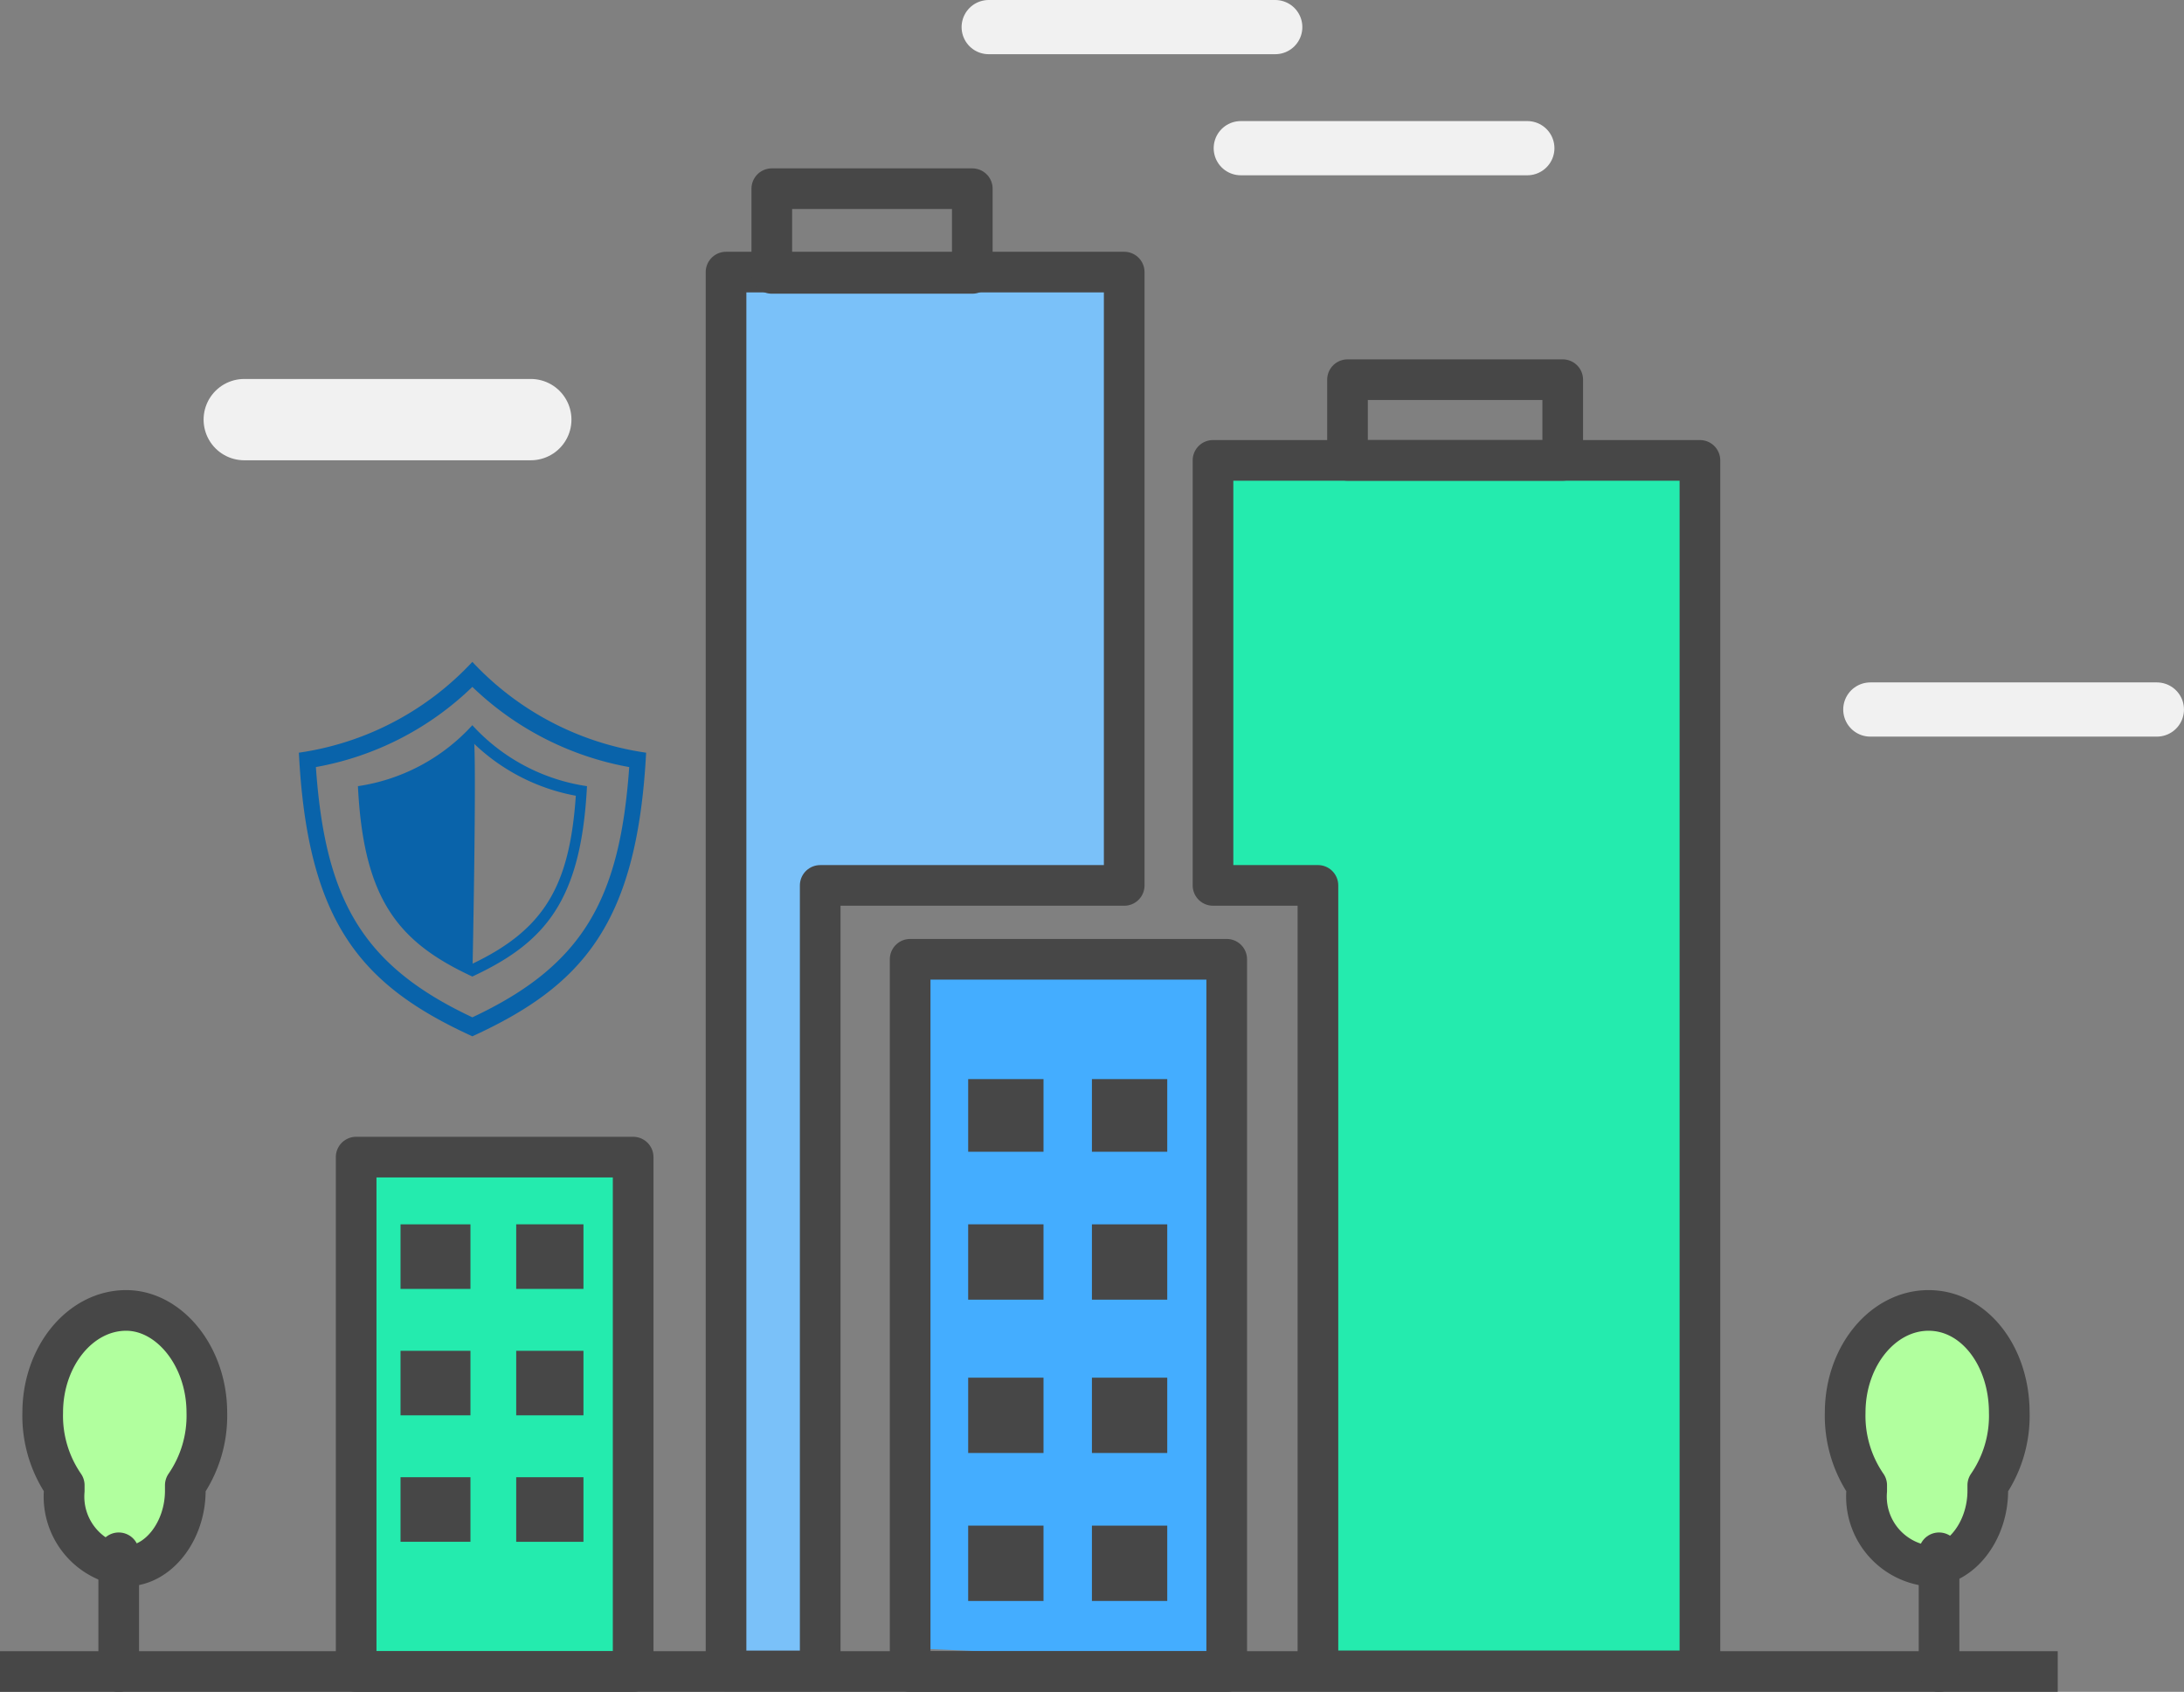 <svg xmlns="http://www.w3.org/2000/svg" width="80.572" height="62.421" viewBox="0 0 80.572 62.421"><rect x="0" y="0" width="80.572" height="62.421" fill="#808080" stroke="none"/><g transform="translate(-292 -447.245)"><path d="M-9011.295-860.146l.151-18.393h10.451l-.15,18.73Z" transform="translate(9316.368 1368.347)" fill="#24ebae"/><path d="M-9011.295-853.05l.156-25.488h10.83l-.156,25.956Z" transform="translate(9337.204 1361.122)" fill="#44adff"/><path d="M-8999.107-856.432V-907.25l15.076-.2-.075,22.251-11.388.337-.075,28.429Z" transform="translate(9317.792 1364.97)" fill="#7ac1f9"/><path d="M-9010.922-834.727l.1-20.787.034-7.405-3.7-.476v-14.561l17.746-.583-.2,44.615Z" transform="translate(9351.349 1342.839)" fill="#24ebae"/><path d="M-9019.362-863.916a6.246,6.246,0,0,1-1.412-2.581c-.146-1.169-1.218-1.948-.926-3.311s.438-2.678,2.338-3.311,3.457.1,3.8,2.094a8.464,8.464,0,0,1-.632,4.188s-.341,2.435-.975,2.727A6.572,6.572,0,0,1-9019.362-863.916Z" transform="translate(9315.146 1368.954)" fill="#b1ff9e"/><path d="M-9019.362-863.916a6.246,6.246,0,0,1-1.412-2.581c-.146-1.169-1.218-1.948-.926-3.311s.438-2.678,2.338-3.311,3.457.1,3.8,2.094a8.464,8.464,0,0,1-.632,4.188s-.341,2.435-.975,2.727A6.572,6.572,0,0,1-9019.362-863.916Z" transform="translate(9381.776 1368.954)" fill="#b1ff9e"/><g transform="translate(292 454.207)"><g transform="translate(0 0)"><path d="M314,179h14.689v22.629H317.474V230.61H314Z" transform="translate(-287.215 -175.923)" fill="none" stroke="#474747" stroke-linecap="round" stroke-linejoin="round" stroke-width="1.5" fill-rule="evenodd"/><rect width="11.679" height="26.278" transform="translate(33.577 28.431)" fill="none" stroke="#474747" stroke-linecap="round" stroke-linejoin="round" stroke-width="1.5"/><path d="M495,249h17.964v44.662H498.871V264.681H495Z" transform="translate(-450.25 -238.976)" fill="none" stroke="#474747" stroke-linecap="round" stroke-linejoin="round" stroke-width="1.5" fill-rule="evenodd"/><rect width="10.219" height="18.978" transform="translate(13.139 35.73)" fill="none" stroke="#474747" stroke-linecap="round" stroke-linejoin="round" stroke-width="1.5"/><rect width="7.397" height="3.124" transform="translate(28.473 0)" fill="none" stroke="#474747" stroke-linecap="round" stroke-linejoin="round" stroke-width="1.5"/><path d="M545,219h7.94v2.977H545Z" transform="translate(-495.288 -211.953)" fill="none" stroke="#474747" stroke-linecap="round" stroke-linejoin="round" stroke-width="1.5" fill-rule="evenodd"/><line x2="75.913" transform="translate(0 54.708)" fill="none" stroke="#474747" stroke-width="1.5"/><path d="M65.26,571.451v.2c0,1.489-.992,2.779-2.183,2.779a2.577,2.577,0,0,1-2.283-2.779v-.2a4.517,4.517,0,0,1-.794-2.68c0-2.084,1.389-3.771,3.077-3.771,1.588,0,2.978,1.687,2.978,3.771A4.517,4.517,0,0,1,65.26,571.451Z" transform="translate(-58.424 -523.613)" fill="none" stroke="#474747" stroke-linecap="round" stroke-linejoin="round" stroke-width="1.5" fill-rule="evenodd"/><line y2="4.38" transform="translate(4.38 50.329)" fill="none" stroke="#474747" stroke-linecap="round" stroke-linejoin="round" stroke-width="1.5"/><path d="M735.26,571.451v.2c0,1.489-.992,2.779-2.184,2.779a2.577,2.577,0,0,1-2.283-2.779v-.2a4.518,4.518,0,0,1-.794-2.68c0-2.084,1.39-3.771,3.077-3.771s2.977,1.687,2.977,3.771A4.517,4.517,0,0,1,735.26,571.451Z" transform="translate(-661.927 -523.613)" fill="none" stroke="#474747" stroke-linecap="round" stroke-linejoin="round" stroke-width="1.5" fill-rule="evenodd"/><line y2="4.38" transform="translate(71.535 50.329)" fill="none" stroke="#474747" stroke-linecap="round" stroke-linejoin="round" stroke-width="1.5"/><path d="M193,535.382h2.58V533H193Z" transform="translate(-178.224 -494.789)" fill="#474747" fill-rule="evenodd"/><path d="M236,533v2.382h2.481V533Z" transform="translate(-216.956 -494.789)" fill="#474747" fill-rule="evenodd"/><path d="M238.481,580H236v2.382h2.481Z" transform="translate(-216.956 -537.124)" fill="#474747" fill-rule="evenodd"/><path d="M195.58,582.382V580H193v2.382Z" transform="translate(-178.224 -537.124)" fill="#474747" fill-rule="evenodd"/><path d="M195.58,627H193v2.382h2.58Z" transform="translate(-178.224 -579.459)" fill="#474747" fill-rule="evenodd"/><path d="M236,627v2.382h2.481V627Z" transform="translate(-216.956 -579.459)" fill="#474747" fill-rule="evenodd"/><path d="M404,645v2.779h2.779V645Z" transform="translate(-368.282 -595.673)" fill="#474747" fill-rule="evenodd"/><path d="M450,645v2.779h2.779V645Z" transform="translate(-409.717 -595.673)" fill="#474747" fill-rule="evenodd"/><path d="M450,592.779h2.779V590H450Z" transform="translate(-409.717 -546.132)" fill="#474747" fill-rule="evenodd"/><path d="M406.779,592.779V590H404v2.779Z" transform="translate(-368.282 -546.132)" fill="#474747" fill-rule="evenodd"/><path d="M404,535.779h2.779V533H404Z" transform="translate(-368.282 -494.789)" fill="#474747" fill-rule="evenodd"/><path d="M450,533v2.779h2.779V533Z" transform="translate(-409.717 -494.789)" fill="#474747" fill-rule="evenodd"/><path d="M450,481.68h2.779V479H450Z" transform="translate(-409.717 -446.148)" fill="#474747" fill-rule="evenodd"/><path d="M406.779,481.68V479H404v2.68Z" transform="translate(-368.282 -446.148)" fill="#474747" fill-rule="evenodd"/></g></g><g transform="translate(303.026 471.665)"><g transform="translate(0 0)"><g transform="translate(0 0)"><path d="M19.4,32.815c-4.118-1.881-6.084-4.206-6.4-10.464A10.853,10.853,0,0,0,19.4,19a10.876,10.876,0,0,0,6.411,3.351C25.48,28.609,23.514,30.934,19.4,32.815Zm0-.7c4.087-1.915,5.444-4.36,5.787-9.233A11.2,11.2,0,0,1,19.4,19.923a11.1,11.1,0,0,1-5.772,2.958C13.967,27.754,15.324,30.2,19.4,32.114Z" transform="translate(-13 -19)" fill="#0963aa" fill-rule="evenodd"/></g></g><path d="M11.367,8.066c.2-.857,0,8.733,0,8.733S8.39,15.339,7.85,13.116a9.013,9.013,0,0,1-.413-2.985S11.168,8.924,11.367,8.066Z" transform="translate(-4.963 -5.356)" fill="#0963aa"/><g transform="translate(2.179 2.337)"><g transform="translate(0 0)"><path d="M17.22,28.273C14.5,27.01,13.206,25.449,13,21.249A7.111,7.111,0,0,0,17.22,19a7.126,7.126,0,0,0,4.23,2.249C21.234,25.449,19.937,27.01,17.22,28.273Zm0-.471c2.7-1.285,3.592-2.926,3.818-6.2A7.346,7.346,0,0,1,17.22,19.62a7.278,7.278,0,0,1-3.808,1.985C13.638,24.876,14.534,26.517,17.22,27.8Z" transform="translate(-13 -19)" fill="#0963aa" fill-rule="evenodd"/></g></g></g><path d="M-9014.932-902.788h10.571" transform="translate(9315.943 1365.515)" fill="none" stroke="#f1f1f1" stroke-linecap="round" stroke-width="3"/><path d="M-9014.932-902.722h10.571" transform="translate(9352.707 1355.434)" fill="none" stroke="#f1f1f1" stroke-linecap="round" stroke-width="2"/><path d="M-9014.932-881.177h10.571" transform="translate(9375.932 1354.6)" fill="none" stroke="#f1f1f1" stroke-linecap="round" stroke-width="2"/><path d="M-9014.932-902.722h10.571" transform="translate(9343.407 1350.967)" fill="none" stroke="#f1f1f1" stroke-linecap="round" stroke-width="2"/></g></svg>